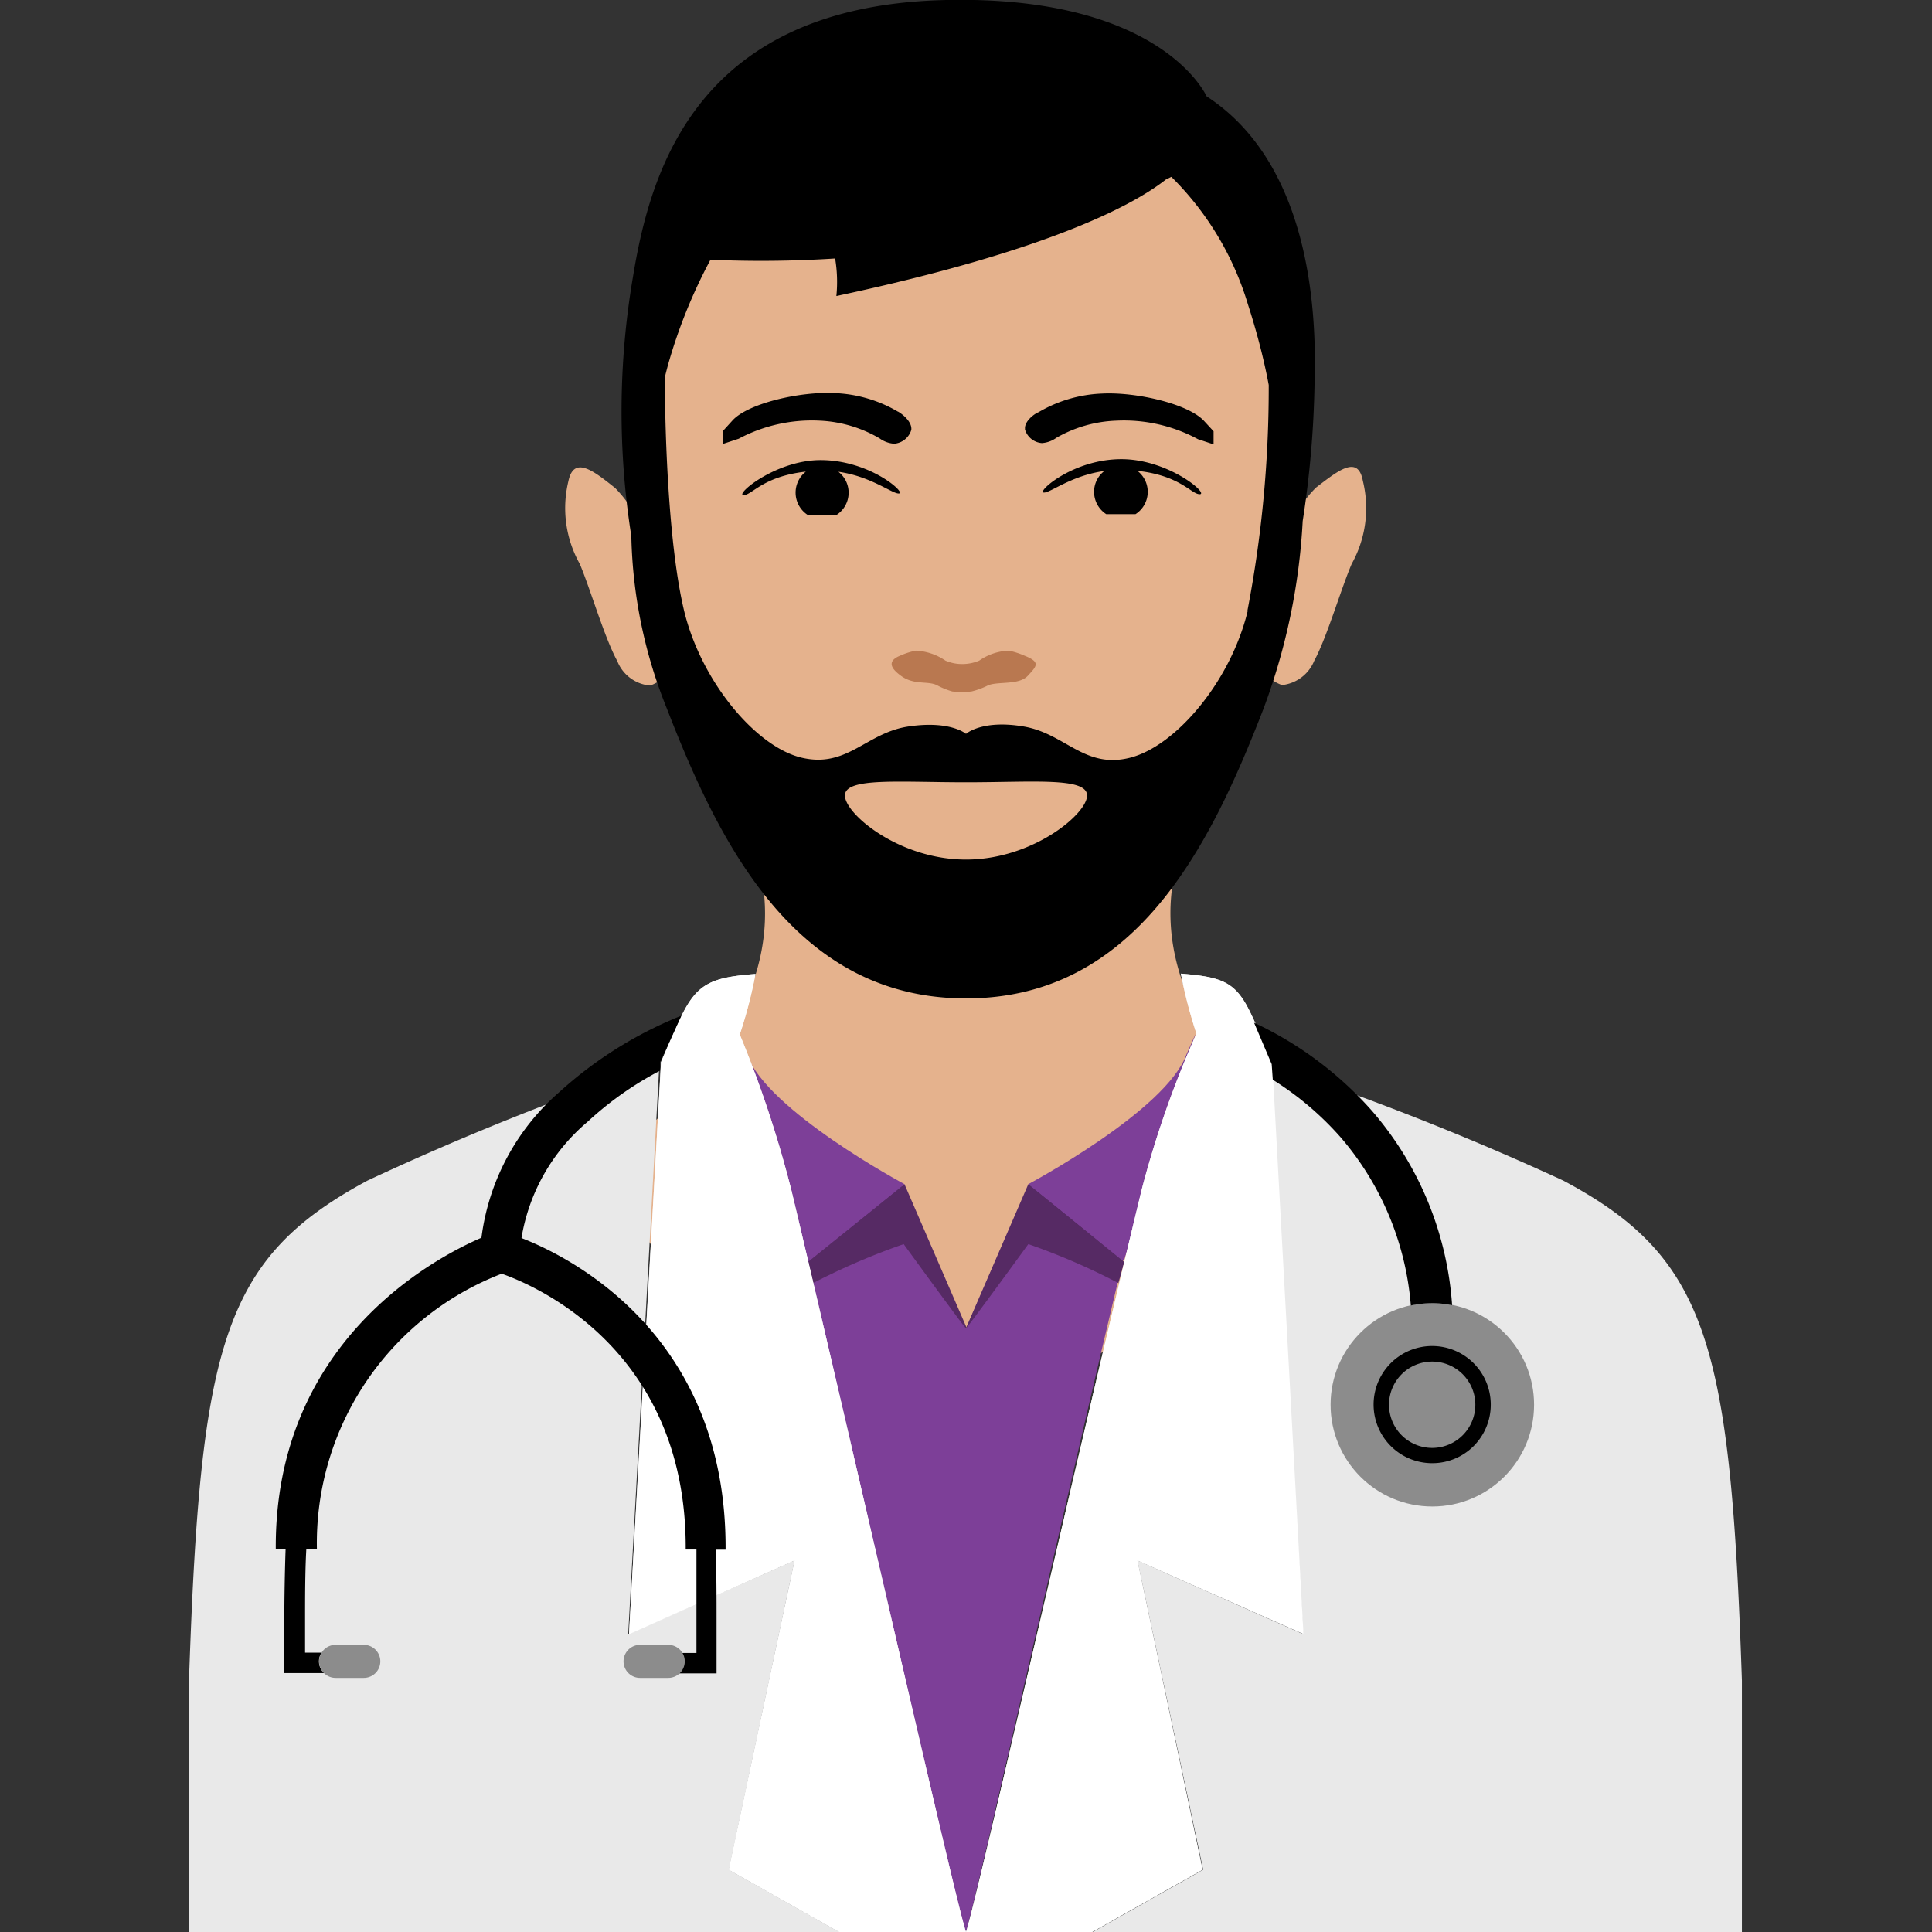 <svg id="b2bad3c2-701d-44b9-8861-97e4314a7e03" data-name="Layer 1" xmlns="http://www.w3.org/2000/svg" width="124" height="124" viewBox="0 0 124 124"><rect x="0" y="0" width="124" height="124" fill="#333333" stroke="none"/><path d="M87.47,30.86c-.31-1.69-1.59-.65-3,.43a7.17,7.17,0,0,0-1.43,2c.41-3.63.78-8.06.47-10.18C82,12.54,78.35,1.74,62.4,1.16h-.61c-16.51.6-19.31,9.39-21.16,22-.33,2.21.09,7,.52,10.66a8.06,8.06,0,0,0-1.67-2.5c-1.36-1.08-2.65-2.12-3-.43a7.32,7.32,0,0,0,.73,5.3c.67,1.58,1.59,4.75,2.41,6.24A2.49,2.49,0,0,0,41.73,44a2.89,2.89,0,0,0,.91-.54l.17-.16s0,0,0-.07a33,33,0,0,0,1.89,5.15,55.36,55.36,0,0,0,3.41,5.35c1.63,3.93,2.17,10.45-5.84,18-7.29,6.9,6.65,16.62,19.91,16,13.26.66,27.06-9.06,19.77-16-8-7.58-7.47-14.09-5.84-18a54.28,54.28,0,0,0,3.42-5.36,33,33,0,0,0,1.83-4.94v0a3.05,3.05,0,0,0,.92.54,2.52,2.52,0,0,0,2.07-1.56c.81-1.49,1.73-4.65,2.41-6.23A7.33,7.33,0,0,0,87.47,30.86Z" style="fill:#e5b28d"/><path d="M65.75,42.08a5,5,0,0,0-1-.32,3.54,3.54,0,0,0-1.9.64,2.76,2.76,0,0,1-1.09.22,2.68,2.68,0,0,1-1.08-.22,3.66,3.66,0,0,0-1.9-.64,4.61,4.61,0,0,0-1,.32c-1.05.42-.34,1,0,1.26.86.66,1.72.34,2.34.63a5.07,5.07,0,0,0,1,.41,5.62,5.62,0,0,0,1.23,0A4.89,4.89,0,0,0,63.39,44c.62-.29,2,0,2.58-.63S66.8,42.5,65.75,42.08Z" style="fill:#b97850"/><path d="M77,31.72c-.55,0-1.23-1.2-4-1.5A1.7,1.7,0,0,1,72.88,33H71a1.71,1.71,0,0,1-.78-1.44,1.68,1.68,0,0,1,.66-1.33c-2.16.29-3.53,1.46-3.91,1.38s1.92-2.14,5-2.14C75,29.47,77.62,31.72,77,31.72Zm-29.28.06c.55,0,1.23-1.2,4-1.51a1.71,1.71,0,0,0,.12,2.78h1.85a1.7,1.7,0,0,0,.12-2.77c2.15.3,3.52,1.47,3.91,1.39s-1.93-2.14-5.05-2.14C49.77,29.53,47.12,31.78,47.73,31.78Zm9.91-5.36a8.68,8.68,0,0,0-4.09-1.19C51.37,25.12,48,25.88,47,27l-.59.65v.84l1-.33A10,10,0,0,1,52.64,27a8.31,8.31,0,0,1,3.82,1.14,1.79,1.79,0,0,0,.93.34,1.25,1.25,0,0,0,1.1-.89C58.55,27.06,57.89,26.56,57.64,26.42Zm8.15,1.13a1.23,1.23,0,0,0,1.09.89,1.79,1.79,0,0,0,.93-.34A8.31,8.31,0,0,1,71.63,27a10,10,0,0,1,5.26,1.19l1,.33v-.84l-.6-.65c-1-1.11-4.37-1.88-6.54-1.77a8.7,8.7,0,0,0-4.1,1.2C66.38,26.56,65.72,27.06,65.79,27.55Z"/><path d="M77.44,6.18S74.61-.29,60.75,0c-16,.34-19,10.92-20.12,17.74a51.29,51.29,0,0,0-.11,16.67A31.14,31.14,0,0,0,42.81,45.5C46.25,54.38,51.15,64.08,62,64.08s15.65-9.7,19.09-18.58a40.34,40.34,0,0,0,2.52-12.06,64.33,64.33,0,0,0,.76-8.77C84.63,16.59,82.67,9.58,77.44,6.18ZM62,55.17c-4.29,0-7.77-2.93-7.77-4.11s3.48-.85,7.77-.85,7.77-.34,7.77.85S66.26,55.17,62,55.17Zm18.09-16c-1.09,4.56-4.62,8.71-7.55,9.46s-4.15-1.54-6.83-2-3.71.47-3.71.47-1-.88-3.71-.47-3.91,2.69-6.84,2-6.46-4.9-7.55-9.46c-.95-4-1.22-10.74-1.23-14.95.06-.26.13-.52.19-.75a33.56,33.56,0,0,1,2.74-6.8,73.89,73.89,0,0,0,8-.08A9,9,0,0,1,53.68,19c13.8-2.94,19.16-5.91,21.15-7.48l.35-.17a19.3,19.3,0,0,1,4.91,8.17c.51,1.58,1,3.37,1.34,5.19A75.51,75.51,0,0,1,80.06,39.21Z"/><path d="M62,124c.58-1.74,7.21-31.49,11.15-47.55-.06.07-7.14-.37-7.14-.37l-4,9.18-4-9.14-7.28.33S61.36,122.24,61.94,124Z" style="fill:#7d3f98"/><path d="M62,85.26c.08-.05,2.78-3.73,4-5.41a42.64,42.64,0,0,1,5.78,2.5L72.16,81C69.45,78.81,66.07,76,66,76h0l-4,9.24Z" style="fill:#562a64"/><path d="M76.73,66.37l-.58,1.3h0C74.85,71.29,66,76,66,76s3.42,2.77,6.13,4.93Z" style="fill:#7d3f98"/><path d="M62,85.26c-.09-.05-2.78-3.73-4-5.41a44,44,0,0,0-5.89,2.54L51.81,81c2.7-2.16,6.2-5,6.24-5h0l4,9.24Z" style="fill:#562a64"/><path d="M47.35,66.37l.58,1.3h0C49.23,71.29,58.05,76,58.05,76s-3.49,2.83-6.2,5Z" style="fill:#7d3f98"/><path d="M50.8,76.42a73,73,0,0,0-3.31-10s0,0,0-.06a29.4,29.4,0,0,0,1-3.85c-2.82.22-3.74.59-4.79,2.77-.34.71-1,2.24-1.28,2.9l0,.1h0l-2.05,36.61L51,100.15,46.77,120l7.09,4H62C61.37,122.24,54.66,92.58,50.8,76.42Z" style="fill:#e9e9e9"/><path d="M83.66,104.87l-2-36.61h0l0-.1c-.28-.66-.94-2.19-1.28-2.9-1-2.18-1.77-2.55-4.59-2.77a31,31,0,0,0,1,3.85v0a64.35,64.35,0,0,0-3.51,10C69.34,92.57,62.62,122.24,62,124h8.09l7.09-4L73,100.15Z" style="fill:#e9e9e9"/><polygon points="61.96 123.97 61.96 123.97 61.97 123.97 62 123.97 62.03 123.97 62.04 123.97 62.04 123.97 61.96 123.97" style="fill:none"/><path d="M111.8,107.87c-.73-21.61-2.17-27.15-11.47-32.1a180.18,180.18,0,0,0-18.69-7.38l0,.91,2,35.58L73,100.15,77.22,120l-7.09,4H111.8v-16.1Z" style="fill:#e9e9e9"/><path d="M51,100.15l-10.68,4.73,2-36.61a179.85,179.85,0,0,0-18.73,7.5c-9.29,5-10.73,10.49-11.46,32.1V124H53.87l-7.09-4Z" style="fill:#e9e9e9"/><path d="M62,124c0,.07,0,0,0,0h0Z" style="fill:#e9e9e9"/><path d="M62,124s0,.07,0,0h0Z" style="fill:#e9e9e9"/><path d="M50.8,76.42a73,73,0,0,0-3.31-10s0,0,0-.06a29.4,29.4,0,0,0,1-3.85c-2.82.22-3.74.59-4.79,2.77-.34.71-1,2.24-1.28,2.9l0,.1h0l-2.05,36.61L51,100.15,46.77,120l7.09,4H62C61.37,122.24,54.66,92.58,50.8,76.42Z" style="fill:#fff"/><path d="M83.66,104.87l-2-36.61h0l0-.1c-.28-.66-.94-2.19-1.28-2.9-1-2.18-1.77-2.55-4.59-2.77a31,31,0,0,0,1,3.85v0a64.35,64.35,0,0,0-3.51,10C69.34,92.57,62.62,122.24,62,124h8.09l7.09-4L73,100.15Z" style="fill:#fff"/><circle cx="91.93" cy="90.16" r="6.53" style="fill:#8c8c8c"/><path d="M91.93,93.91a3.76,3.76,0,1,1,3.75-3.75A3.75,3.75,0,0,1,91.93,93.91Zm0-6.52a2.77,2.77,0,1,0,2.76,2.77A2.77,2.77,0,0,0,91.93,87.39Z"/><path d="M81.69,69.3A19.78,19.78,0,0,1,86.05,73a18.84,18.84,0,0,1,4.5,10.79,6.84,6.84,0,0,1,1.37-.15,6.69,6.69,0,0,1,1.28.13,21.27,21.27,0,0,0-5.14-12.47,23.22,23.22,0,0,0-7.57-5.66l1.13,2.66Z"/><path d="M43.73,65.19a25.92,25.92,0,0,0-7.83,4.9,14.87,14.87,0,0,0-5,9.35c-3.06,1.32-13.29,6.73-13.2,20h.63c-.05,1.4-.08,3.17-.08,4.41v3.53h2.56a1,1,0,0,1-.34-.77,1,1,0,0,1,.17-.54H19.58v-2.22c0-1.25,0-3,.08-4.42h.68A18.53,18.53,0,0,1,32.2,81.75c2.06.72,11.88,4.83,11.81,17.7h.69c0,1.33,0,3.29,0,4.42v2.22h-1a1.11,1.11,0,0,1,.17.54,1.06,1.06,0,0,1-.34.77h2.46v-3.53c0-1.12,0-3.07-.06-4.41h.64c.07-13.71-9.85-18.74-13.1-20A12.38,12.38,0,0,1,37.71,72a21.4,21.4,0,0,1,4.65-3.28l0-.55Z"/><path d="M23.35,105.57H21.54a1.06,1.06,0,1,0,0,2.12h1.81a1.06,1.06,0,0,0,0-2.12Z" style="fill:#8c8c8c"/><path d="M42.89,105.57H41.08a1.06,1.06,0,1,0,0,2.12h1.81a1.06,1.06,0,0,0,0-2.12Z" style="fill:#8c8c8c"/></svg>